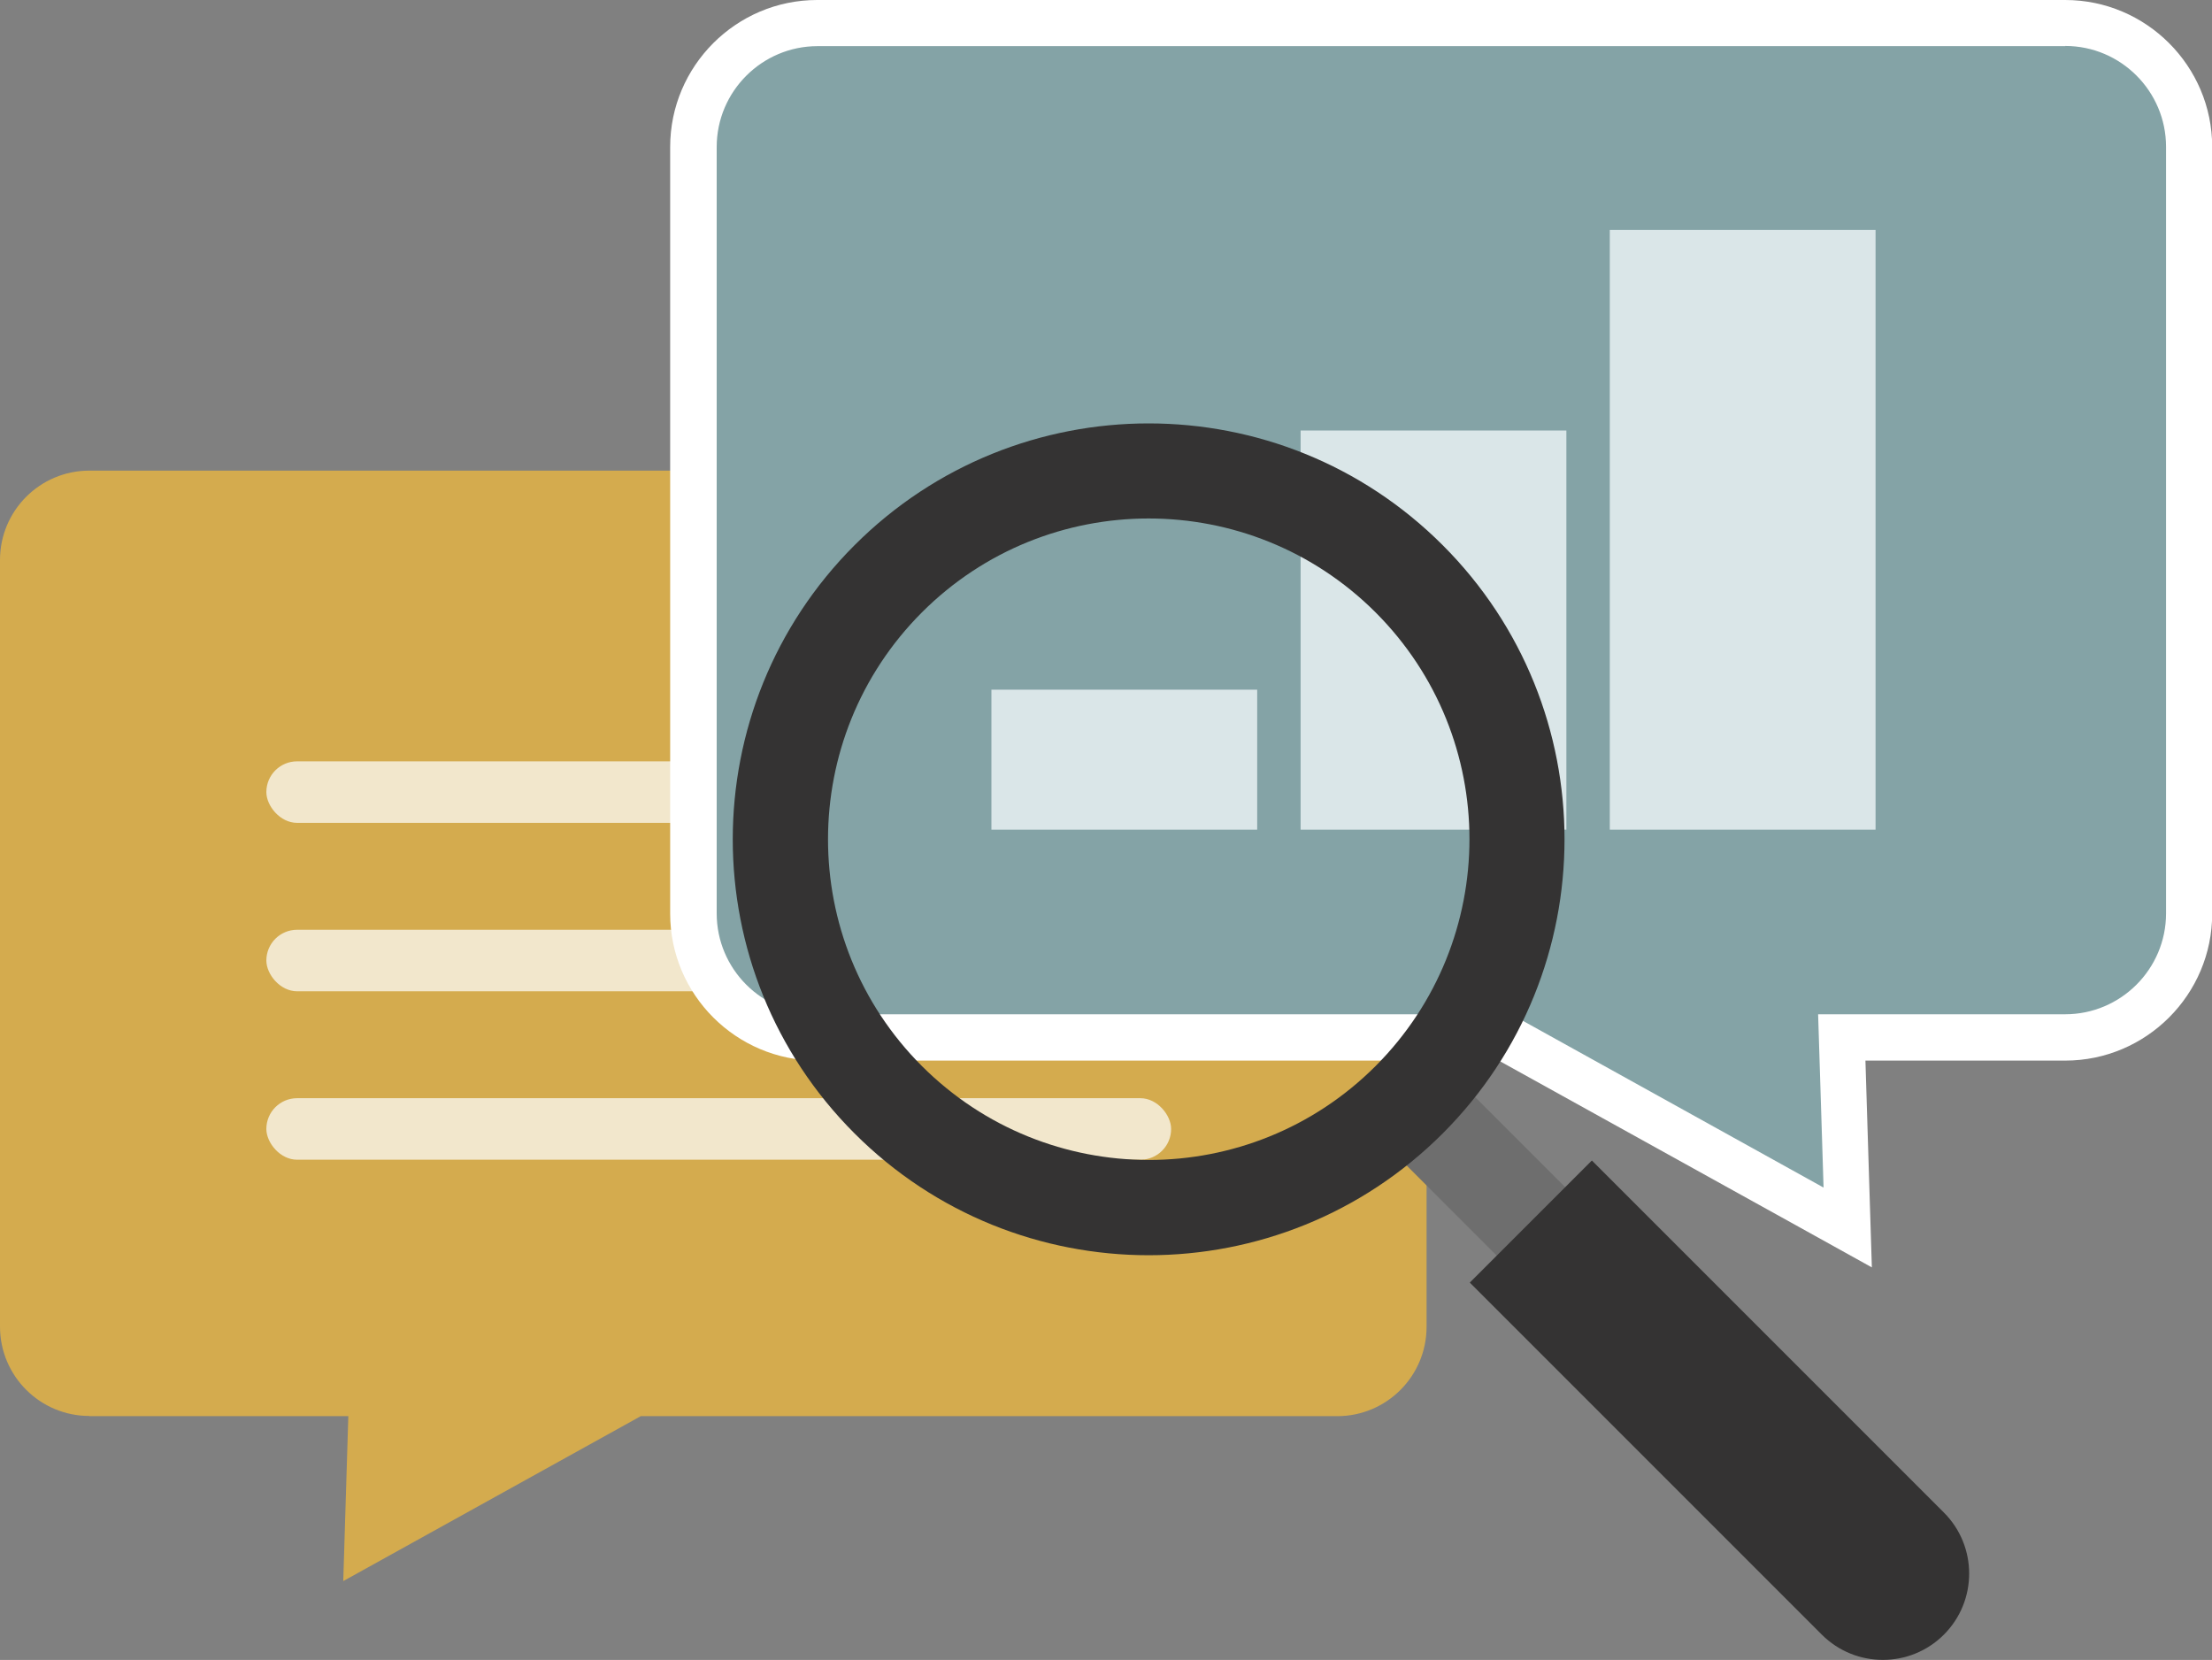 <?xml version="1.0" encoding="UTF-8"?> <svg xmlns="http://www.w3.org/2000/svg" id="Layer_2" viewBox="0 0 113.61 85.25"><rect x="0" y="0" width="113.61" height="85.25" fill="#808080" stroke="none"/><defs><style> .cls-1 { fill: #343333; } .cls-2 { fill: #fff; } .cls-3 { fill: #d4ab4e; } .cls-4 { fill: #84a3a6; stroke: #fff; stroke-miterlimit: 10; stroke-width: .24px; } .cls-5 { fill: #f2e7cc; } .cls-6 { fill: #dae6e8; } .cls-7 { fill: #6e6e6e; } </style></defs><g id="Layer_1-2" data-name="Layer_1"><g><g><g><path class="cls-3" d="M4.59,72.73h13.3l-.26,8.47,15.28-8.47h35.77c2.54,0,4.59-2.06,4.59-4.59V28.76c0-2.54-2.06-4.59-4.59-4.59H4.59c-2.54,0-4.59,2.06-4.59,4.59v39.37c0,2.54,2.06,4.59,4.59,4.59Z"></path><g><rect class="cls-5" x="13.68" y="56.4" width="46.47" height="3.16" rx="1.58" ry="1.58"></rect><rect class="cls-5" x="13.68" y="47.75" width="46.47" height="3.16" rx="1.58" ry="1.58"></rect><rect class="cls-5" x="13.68" y="39.1" width="46.47" height="3.16" rx="1.58" ry="1.58"></rect></g></g><g><path class="cls-4" d="M77.29,53.28h-35.32c-3.51,0-6.36-2.86-6.36-6.36V7.55c0-3.51,2.86-6.36,6.36-6.36h64.09c3.51,0,6.36,2.86,6.36,6.36v39.37c0,3.51-2.86,6.36-6.36,6.36h-11.48l.3,9.76-17.6-9.76Z"></path><path class="cls-2" d="M106.07,2.36c2.86,0,5.18,2.33,5.18,5.18v39.37c0,2.86-2.33,5.18-5.18,5.18h-12.69l.28,8.9-16.05-8.9h-35.62c-2.86,0-5.18-2.33-5.18-5.18V7.55c0-2.86,2.33-5.18,5.18-5.18h64.09M106.07,0H41.97c-4.16,0-7.55,3.39-7.55,7.55v39.37c0,4.16,3.39,7.55,7.55,7.55h35.01l15.52,8.6,3.64,2.02-.13-4.16-.2-6.46h10.26c4.16,0,7.55-3.39,7.55-7.55V7.55c0-4.16-3.39-7.55-7.55-7.55h0Z"></path><g><rect class="cls-6" x="66.8" y="22.11" width="13.65" height="20.5"></rect><rect class="cls-6" x="50.92" y="35.42" width="13.65" height="7.19"></rect><rect class="cls-6" x="82.68" y="11.81" width="13.65" height="30.8"></rect></g></g></g><g><rect class="cls-7" x="69.04" y="57.58" width="13.83" height="4.97" transform="translate(87.2 156.24) rotate(-135)"></rect><path class="cls-1" d="M75.49,65.87l18.08,18.08c1.73,1.73,4.54,1.73,6.27,0h0c1.73-1.73,1.73-4.54,0-6.27l-18.08-18.08-6.27,6.27Z"></path><path class="cls-1" d="M43.89,28c-8.34,8.34-8.34,21.87,0,30.21,8.34,8.34,21.87,8.34,30.21,0,8.34-8.34,8.34-21.87,0-30.21-8.34-8.34-21.87-8.34-30.21,0ZM47.35,31.45c6.43-6.43,16.86-6.43,23.3,0,6.43,6.43,6.43,16.86,0,23.3-6.43,6.43-16.86,6.43-23.3,0-6.43-6.43-6.43-16.86,0-23.3Z"></path></g></g></g></svg> 